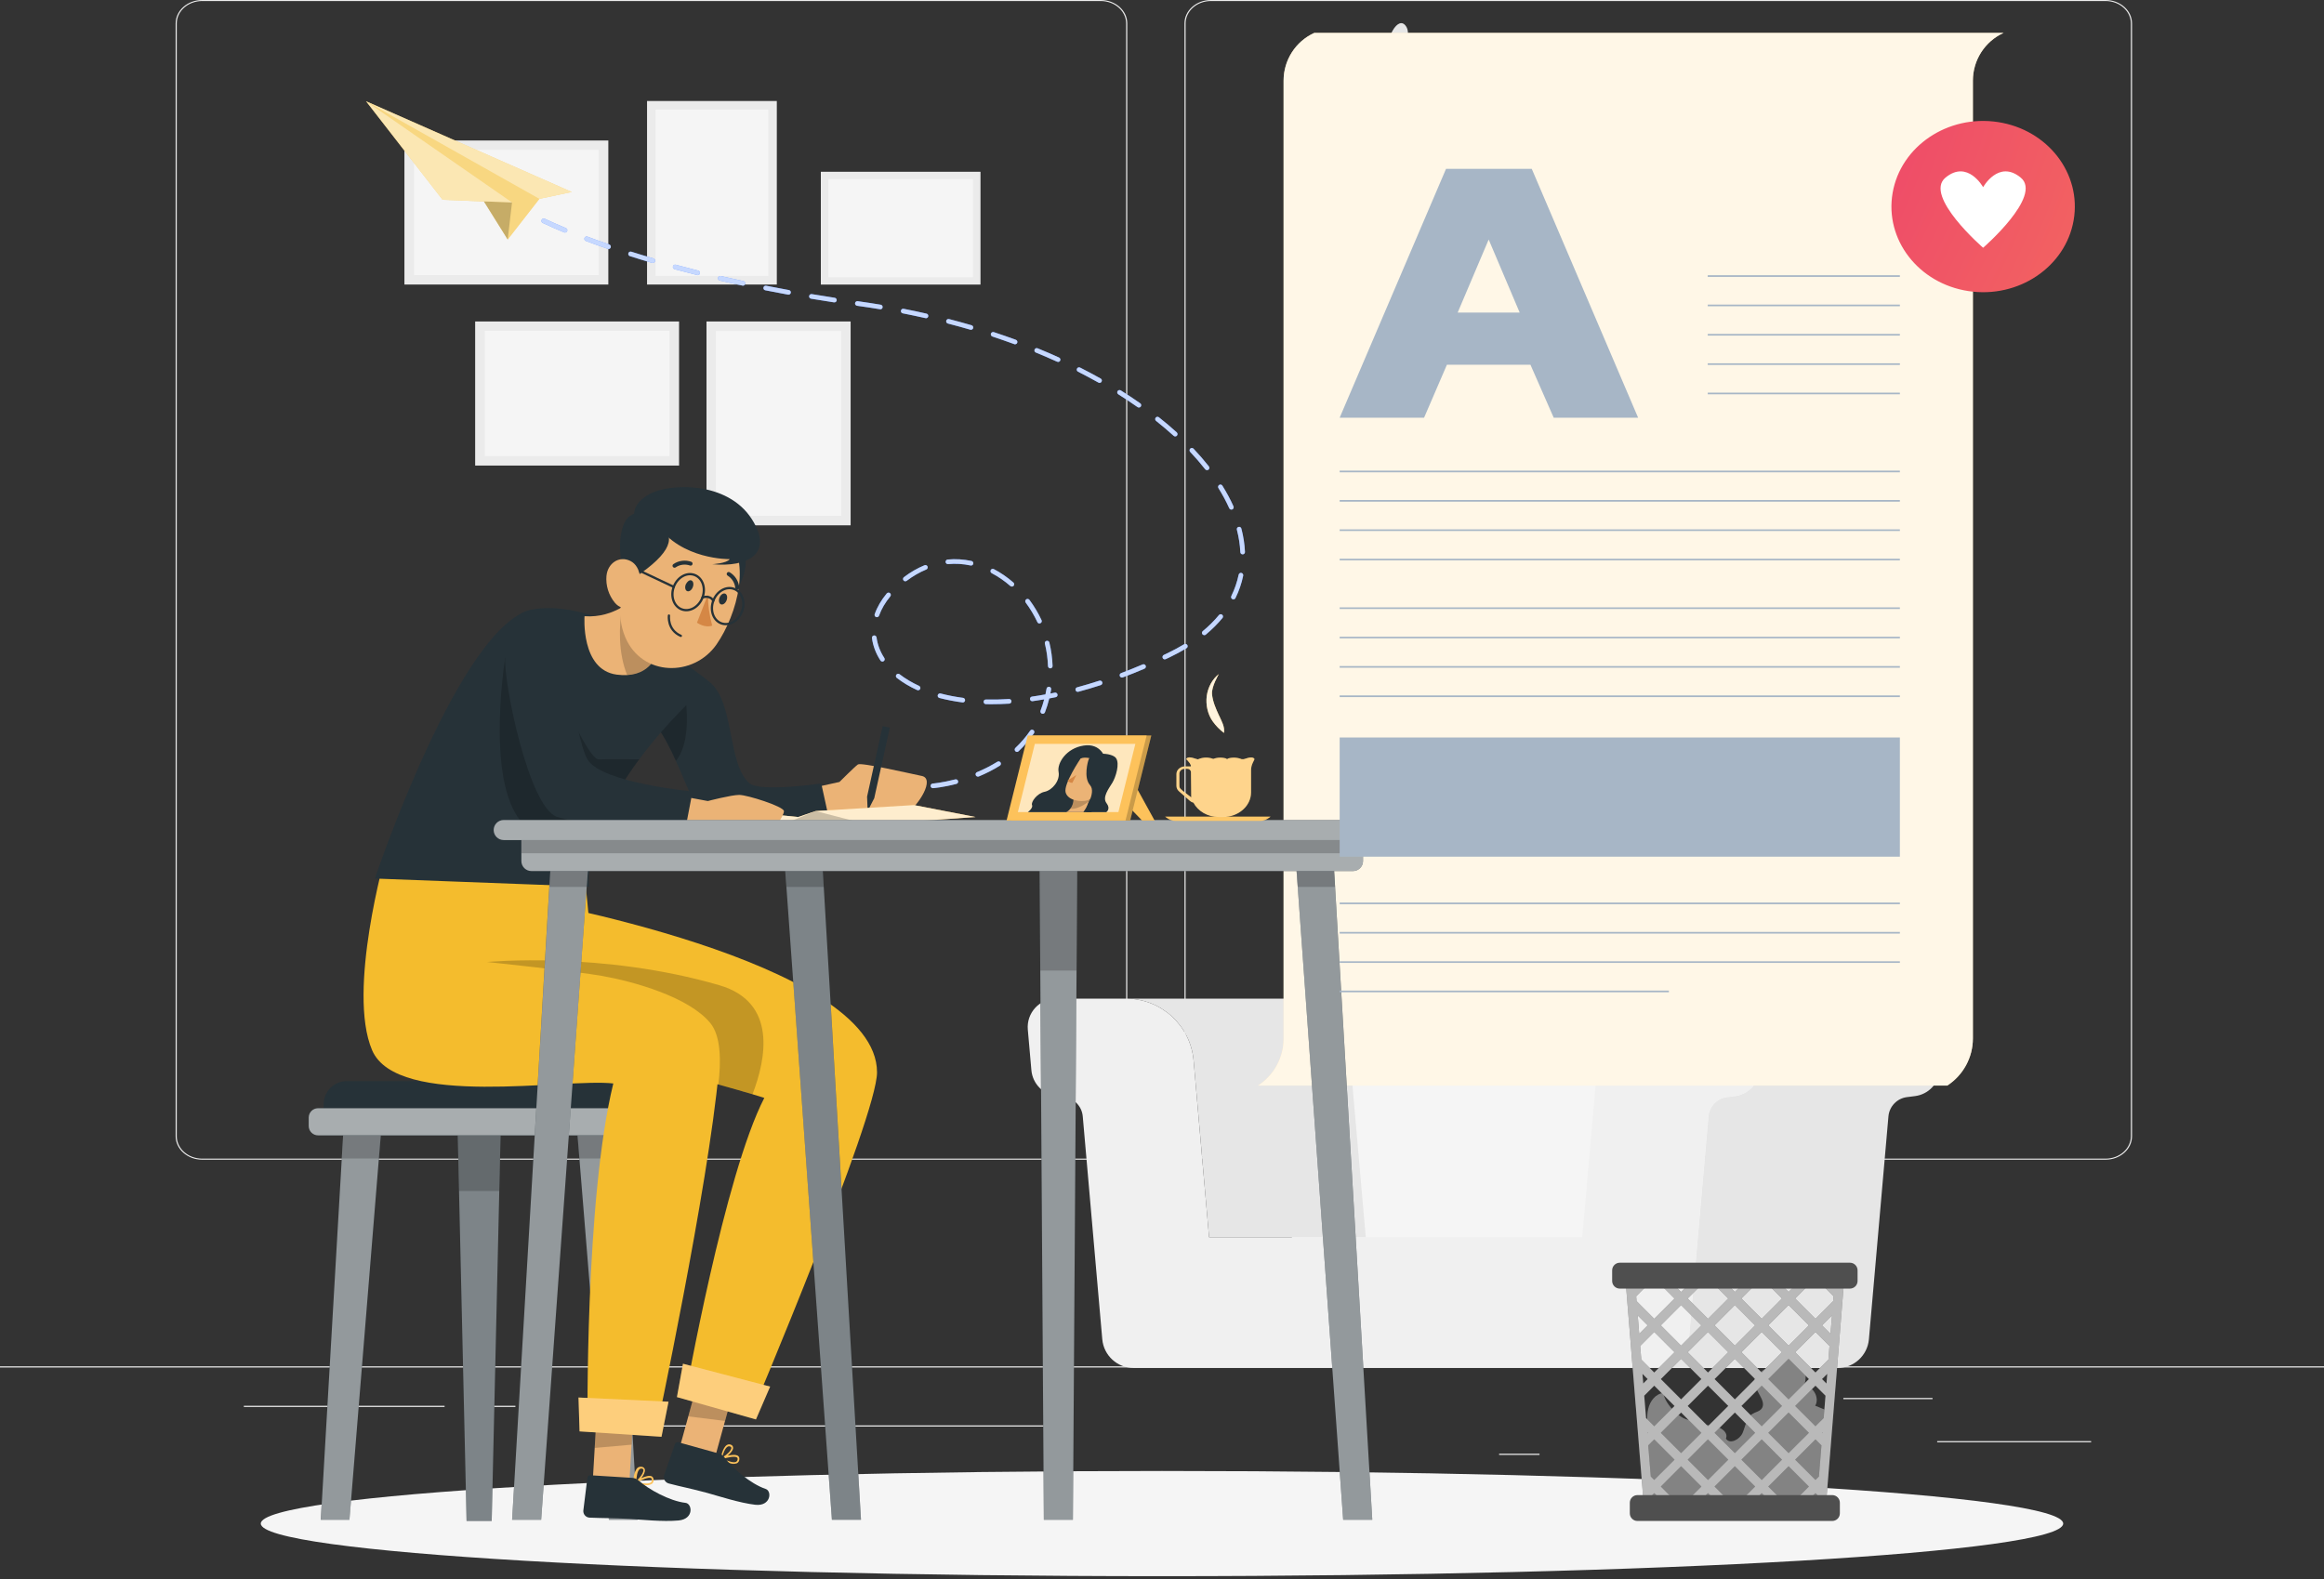 <svg width="540" height="367" viewBox="0 0 540 367" fill="none" xmlns="http://www.w3.org/2000/svg">
<rect x="0" y="0" width="540" height="367" fill="#333333" stroke="none"/>
<path d="M540 317.558H0V317.828H540V317.558Z" fill="#EBEBEB"/>
<path d="M485.892 334.934H450.122V335.204H485.892V334.934Z" fill="#EBEBEB"/>
<path d="M357.717 337.871H348.332V338.141H357.717V337.871Z" fill="#EBEBEB"/>
<path d="M449.042 324.912H428.317V325.182H449.042V324.912Z" fill="#EBEBEB"/>
<path d="M103.302 326.726H56.657V326.996H103.302V326.726Z" fill="#EBEBEB"/>
<path d="M119.761 326.726H112.925V326.996H119.761V326.726Z" fill="#EBEBEB"/>
<path d="M243.162 331.284H141.988V331.554H243.162V331.284Z" fill="#EBEBEB"/>
<path d="M255.76 269.525H46.982C43.576 269.525 40.809 267.086 40.809 264.084V5.441C40.809 2.439 43.576 0 46.982 0H255.76C259.165 0 261.933 2.439 261.933 5.441V264.084C261.933 267.086 259.165 269.525 255.76 269.525V269.525ZM46.982 0.238C43.728 0.238 41.079 2.573 41.079 5.441V264.084C41.079 266.953 43.728 269.287 46.982 269.287H255.76C259.014 269.287 261.663 266.953 261.663 264.084V5.441C261.663 2.573 259.014 0.238 255.76 0.238H46.982Z" fill="#EBEBEB"/>
<path d="M489.248 269.525H281.367C277.976 269.525 275.22 267.086 275.22 264.084V5.441C275.22 2.439 277.976 0 281.367 0H489.248C492.64 0 495.395 2.439 495.395 5.441V264.084C495.395 267.086 492.64 269.525 489.248 269.525V269.525ZM281.367 0.238C278.126 0.238 275.489 2.573 275.489 5.441V264.084C275.489 266.953 278.126 269.287 281.367 269.287H489.248C492.489 269.287 495.126 266.953 495.126 264.084V5.441C495.126 2.573 492.489 0.238 489.248 0.238H281.367V0.238Z" fill="#EBEBEB"/>
<path d="M322.294 311.402H297.27L310.424 204.263C310.986 199.727 315.112 196.056 319.648 196.056H428.836L412.83 311.402H322.294V311.402Z" fill="#F5F5F5"/>
<path d="M401.652 311.402H426.676L439.83 204.263C440.392 199.727 437.162 196.056 432.626 196.056H424.03C419.494 196.056 415.368 199.727 414.806 204.263L401.652 311.402Z" fill="#F0F0F0"/>
<path d="M392.44 311.273L396.976 259.458C397.181 257.147 398.963 255.279 401.274 254.987L403.142 254.75C406.231 254.35 408.629 251.855 408.91 248.756L409.741 239.307C410.076 235.43 407.03 232.104 403.142 232.104H444.96C448.848 232.104 451.904 235.43 451.559 239.307L450.727 248.756C450.457 251.866 448.06 254.361 444.96 254.75L443.092 254.987C440.791 255.279 438.998 257.147 438.793 259.458L434.257 311.273C433.922 315.052 430.758 317.947 426.967 317.947H385.15C388.94 317.947 392.105 315.052 392.44 311.273Z" fill="#E6E6E6"/>
<path d="M277.344 246.477C276.631 238.334 269.816 232.092 261.652 232.092H298.058C306.223 232.092 313.038 238.334 313.751 246.477L317.347 287.557H280.94L277.344 246.477Z" fill="#E6E6E6"/>
<path d="M245.484 232.092H261.652C269.817 232.092 276.631 238.334 277.344 246.477L280.941 287.557H367.654L371.25 246.477C371.963 238.334 378.778 232.092 386.943 232.092H403.11C406.998 232.092 410.055 235.419 409.709 239.295L408.877 248.745C408.607 251.855 406.21 254.35 403.11 254.738L401.242 254.976C398.941 255.268 397.149 257.136 396.943 259.447L392.407 311.262C392.073 315.041 388.908 317.935 385.117 317.935H263.412C259.621 317.935 256.457 315.041 256.122 311.262L251.586 259.447C251.381 257.136 249.599 255.268 247.288 254.976L245.419 254.738C242.331 254.339 239.933 251.844 239.652 248.745L238.821 239.295C238.486 235.419 241.531 232.092 245.419 232.092H245.484Z" fill="#F0F0F0"/>
<path d="M327.931 49.694C327.931 49.694 326.668 41.346 332.748 36C338.839 30.654 338.299 27.469 336.56 27.048C334.822 26.637 333.212 31.983 330.545 33.452C330.545 33.452 330.458 25.827 333.18 23.02C335.902 20.212 337.327 12.976 334.735 12.847C332.143 12.717 331.884 17.145 331.344 20.276C330.804 23.419 327.931 27.825 327.931 27.825C327.931 27.825 327.37 21 325.609 18.192C323.849 15.384 328.536 8.959 326.732 6.151C324.929 3.343 321.721 8.689 321.98 14.715C322.25 20.73 326.257 27.156 325.328 33.441C325.328 33.441 323.557 29.024 321.97 28.624C320.382 28.225 318.773 25.309 317.704 24.218C316.634 23.138 315.295 26.886 317.704 30.363C320.112 33.84 326.268 43.138 325.328 50.666L327.931 49.672V49.694Z" fill="#E6E6E6"/>
<path d="M331.571 45.903L333.569 58.408C334.184 62.275 331.204 65.763 327.294 65.763H325.166C321.257 65.763 318.276 62.264 318.892 58.408L320.89 45.903H331.592H331.571Z" fill="#F5F5F5"/>
<path d="M301.428 68.387L442.303 68.387V61.151L301.428 61.151V68.387Z" fill="#E6E6E6"/>
<path d="M429.613 61.151H435.823V34.477H429.613V61.151Z" fill="#F0F0F0"/>
<path d="M399.6 61.151H405.81V34.477H399.6V61.151Z" fill="#F0F0F0"/>
<path d="M361.004 60.092L367.123 61.147L371.655 34.86L365.535 33.806L361.004 60.092Z" fill="#F0F0F0"/>
<path d="M421.924 61.151H428.134V37.987H421.924V61.151Z" fill="#F0F0F0"/>
<path d="M407.657 61.151H413.867V37.987H407.657V61.151Z" fill="#F0F0F0"/>
<path d="M371.649 61.151H377.859V37.987H371.649V61.151Z" fill="#F0F0F0"/>
<path d="M386.434 59.782L392.496 61.129L397.521 38.516L391.459 37.169L386.434 59.782Z" fill="#F0F0F0"/>
<path d="M416.556 61.141H419.656V33.139H416.556V61.141Z" fill="#F0F0F0"/>
<path d="M379.642 61.141H382.741V33.139H379.642V61.141Z" fill="#F0F0F0"/>
<path d="M442.303 115.18H301.428V122.416H442.303V115.18Z" fill="#E6E6E6"/>
<path d="M314.129 88.495H307.919V115.169H314.129V88.495Z" fill="#F0F0F0"/>
<path d="M344.131 88.495H337.921V115.169H344.131V88.495Z" fill="#F0F0F0"/>
<path d="M378.206 87.825L372.086 88.879L376.618 115.166L382.738 114.111L378.206 87.825Z" fill="#F0F0F0"/>
<path d="M321.818 92.015H315.608V115.18H321.818V92.015Z" fill="#F0F0F0"/>
<path d="M336.075 92.015H329.865V115.18H336.075V92.015Z" fill="#F0F0F0"/>
<path d="M372.082 92.015H365.872V115.18H372.082V92.015Z" fill="#F0F0F0"/>
<path d="M352.279 91.193L346.217 92.54L351.243 115.153L357.305 113.806L352.279 91.193Z" fill="#F0F0F0"/>
<path d="M327.175 87.177H324.075V115.18H327.175V87.177Z" fill="#F0F0F0"/>
<path d="M364.09 87.177H360.99V115.18H364.09V87.177Z" fill="#F0F0F0"/>
<path d="M428.782 94.067H398.542V114.942H428.782V94.067Z" fill="#F5F5F5"/>
<path d="M141.351 66.13V32.652H93.971V66.13H141.351Z" fill="#EBEBEB"/>
<path d="M139.126 63.949V34.834H96.196V63.949H139.126Z" fill="#F5F5F5"/>
<path d="M157.788 108.204V74.716H110.409V108.204H157.788Z" fill="#EBEBEB"/>
<path d="M155.563 106.012V76.897H112.633V106.012H155.563Z" fill="#F5F5F5"/>
<path d="M180.5 23.473H150.347V66.13H180.5V23.473Z" fill="#EBEBEB"/>
<path d="M178.535 25.482H152.312V64.132H178.535V25.482Z" fill="#F5F5F5"/>
<path d="M197.651 74.715H164.16V122.092H197.651V74.715Z" fill="#EBEBEB"/>
<path d="M195.458 76.94H166.342V119.867H195.458V76.94Z" fill="#F5F5F5"/>
<path d="M190.728 39.921V66.141H227.826V39.921H190.728Z" fill="#EBEBEB"/>
<path d="M192.477 41.637V64.435H226.087V41.637H192.477Z" fill="#F5F5F5"/>
<path d="M270 366.327C385.649 366.327 479.401 360.853 479.401 354.102C479.401 347.35 385.649 341.877 270 341.877C154.351 341.877 60.599 347.35 60.599 354.102C60.599 360.853 154.351 366.327 270 366.327Z" fill="#F5F5F5"/>
<path d="M452.488 252.298H292.324C296.028 249.89 298.253 245.775 298.253 241.358V18.743C298.253 13.97 301.029 9.639 305.37 7.652H465.534C461.193 9.639 458.417 13.97 458.417 18.743V241.348C458.417 245.764 456.181 249.879 452.488 252.287V252.298Z" fill="#FFE3B0"/>
<path opacity="0.7" d="M452.488 252.298H292.324C296.028 249.89 298.253 245.775 298.253 241.358V18.743C298.253 13.97 301.029 9.639 305.37 7.652H465.534C461.193 9.639 458.417 13.97 458.417 18.743V241.348C458.417 245.764 456.181 249.879 452.488 252.287V252.298Z" fill="white"/>
<path d="M421.772 326.715C422.863 324.89 421.33 322.137 419.191 322.104C420.12 319.48 419.202 316.305 417.01 314.588C416.729 314.372 416.416 314.167 416.059 314.167C415.681 314.167 415.346 314.394 415.044 314.62C413.035 316.057 411.026 317.504 409.028 318.94C408.564 319.275 408.089 319.62 407.83 320.117C406.598 322.504 411.037 325.56 409.212 327.525C408.694 328.087 407.84 328.206 407.192 328.616C405.756 329.512 405.583 331.478 404.914 333.033C404.244 334.588 401.922 335.787 401.026 334.351C401.684 332.86 399.697 331.575 398.077 331.392C396.479 331.208 394.772 331.111 393.876 329.599C391.586 331.608 386.446 326.014 386.564 323.756C384.674 323.897 383.4 325.668 382.979 327.428C382.547 329.264 382.817 331.165 382.784 333.044C382.73 336.694 381.553 340.268 381.607 343.919C381.661 346.759 382.752 349.912 385.355 351.057C386.608 351.608 388.022 351.608 389.394 351.597C399.265 351.532 409.147 351.467 419.018 351.403C419.731 351.403 420.476 351.381 421.103 351.057C422.442 350.355 422.723 348.606 422.842 347.104C423.371 340.668 423.9 334.232 424.429 327.795C423.533 327.428 422.647 327.061 421.751 326.705L421.772 326.715Z" fill="#4F4F4F"/>
<path opacity="0.3" d="M421.772 326.715C422.863 324.89 421.33 322.137 419.191 322.104C420.12 319.48 419.202 316.305 417.01 314.588C416.729 314.372 416.416 314.167 416.059 314.167C415.681 314.167 415.346 314.394 415.044 314.62C413.035 316.057 411.026 317.504 409.028 318.94C408.564 319.275 408.089 319.62 407.83 320.117C406.598 322.504 411.037 325.56 409.212 327.525C408.694 328.087 407.84 328.206 407.192 328.616C405.756 329.512 405.583 331.478 404.914 333.033C404.244 334.588 401.922 335.787 401.026 334.351C401.684 332.86 399.697 331.575 398.077 331.392C396.479 331.208 394.772 331.111 393.876 329.599C391.586 331.608 386.446 326.014 386.564 323.756C384.674 323.897 383.4 325.668 382.979 327.428C382.547 329.264 382.817 331.165 382.784 333.044C382.73 336.694 381.553 340.268 381.607 343.919C381.661 346.759 382.752 349.912 385.355 351.057C386.608 351.608 388.022 351.608 389.394 351.597C399.265 351.532 409.147 351.467 419.018 351.403C419.731 351.403 420.476 351.381 421.103 351.057C422.442 350.355 422.723 348.606 422.842 347.104C423.371 340.668 423.9 334.232 424.429 327.795C423.533 327.428 422.647 327.061 421.751 326.705L421.772 326.715Z" fill="white"/>
<path d="M423.5 295.408H377.536L377.914 300.052L378.184 303.367L378.886 311.996L379.285 316.953L379.814 323.551L380.041 326.381L380.117 327.223L380.387 330.549L380.754 335.106L380.981 337.936L381.218 340.808L381.488 344.134L381.694 346.651L381.92 349.48L382.018 350.711H424.202L424.3 349.48L424.526 346.661L424.732 344.124L425.002 340.797L425.239 337.936L425.466 335.106L425.833 330.538L426.103 327.223L426.168 326.381L426.395 323.551L426.935 316.953L427.334 312.007L428.026 303.367L428.296 300.052L428.674 295.408H423.5V295.408ZM426.265 298.454L425.38 297.568H426.341L426.265 298.454ZM426.038 301.272L425.952 302.395L421.837 306.51L417.118 301.791L421.34 297.568H422.334L426.038 301.272V301.272ZM424.85 315.981L421.837 318.994L417.118 314.275L421.837 309.566L425.099 312.827L424.85 315.981V315.981ZM381.11 312.827L384.372 309.566L389.092 314.275L384.372 318.994L381.37 315.981L381.11 312.827ZM420.314 308.033L415.595 312.752L410.875 308.033L415.595 303.313L420.314 308.033ZM412.895 297.568H418.295L415.595 300.268L412.895 297.568ZM414.061 314.275L409.352 318.994L404.633 314.275L409.352 309.566L414.061 314.275ZM398.39 320.517L403.11 315.808L407.819 320.517L403.11 325.236L398.39 320.517ZM401.576 326.758L396.857 331.478L392.148 326.769L396.868 322.05L401.576 326.758ZM409.352 322.05L414.061 326.769L409.352 331.478L404.633 326.758L409.352 322.05ZM403.11 312.752L398.39 308.033L403.11 303.313L407.819 308.033L403.11 312.752ZM401.576 314.275L396.868 318.994L392.148 314.275L396.868 309.566L401.576 314.275ZM390.614 312.752L385.906 308.033L390.614 303.313L395.334 308.033L390.614 312.752ZM390.614 315.808L395.334 320.517L390.614 325.236L385.906 320.517L390.614 315.808ZM395.334 333.011L390.614 337.72L385.906 333.011L390.614 328.292L395.334 333.011ZM396.857 334.534L401.576 339.253L396.868 343.972L392.148 339.253L396.857 334.534ZM398.39 333.011L403.11 328.292L407.819 333.011L403.11 337.72L398.39 333.011ZM409.352 334.534L414.061 339.253L409.352 343.972L404.633 339.253L409.352 334.534ZM415.595 340.776L420.314 345.495L417.258 348.551H413.932L410.875 345.495L415.595 340.776V340.776ZM410.875 333.011L415.595 328.292L420.314 333.011L415.595 337.72L410.875 333.011ZM410.875 320.517L415.595 315.808L420.314 320.517L415.595 325.236L410.875 320.517ZM414.061 301.791L409.352 306.51L404.633 301.791L408.856 297.568H409.849L414.061 301.791ZM403.11 300.268L400.41 297.568H405.799L403.11 300.268ZM401.576 301.791L396.868 306.51L392.148 301.791L396.371 297.568H397.364L401.576 301.791ZM393.314 297.568L390.614 300.268L387.925 297.568H393.314ZM384.869 297.568L389.092 301.791L384.372 306.51L380.268 302.395L380.182 301.272L383.875 297.568H384.869V297.568ZM380.83 297.568L379.955 298.443L379.879 297.568H380.83ZM380.538 305.722L382.849 308.033L380.884 309.998L380.538 305.722ZM381.823 321.542L381.64 319.307L382.849 320.517L381.823 321.542ZM382.05 324.383L384.372 322.05L389.092 326.769L384.372 331.478L382.471 329.577L382.05 324.383ZM382.752 333.108V332.903L382.849 333.011L382.752 333.108ZM383.573 343.163L382.979 335.927L384.372 334.534L389.092 339.253L384.372 343.962L383.573 343.163ZM384.005 348.551L383.918 347.471L384.372 347.018L385.906 348.551H384.005V348.551ZM385.906 345.495L390.614 340.776L395.334 345.495L392.278 348.551H388.951L385.906 345.495V345.495ZM395.334 348.551L396.868 347.018L398.401 348.551H395.334V348.551ZM401.447 348.551L398.39 345.495L403.11 340.776L407.819 345.495L404.773 348.551H401.447V348.551ZM407.819 348.551L409.352 347.018L410.886 348.551H407.819V348.551ZM422.204 348.551H420.304L421.837 347.018L422.291 347.471L422.204 348.551V348.551ZM422.647 343.163L421.837 343.962L417.118 339.253L421.837 334.534L423.23 335.927L422.647 343.163ZM423.479 332.892L423.457 333.108L423.36 333.011L423.479 332.892V332.892ZM423.749 329.577L421.837 331.478L417.118 326.769L421.837 322.05L424.17 324.383L423.749 329.577V329.577ZM424.397 321.553L423.36 320.517L424.58 319.307L424.397 321.553ZM425.682 305.711L425.336 310.009L423.36 308.033L425.682 305.711V305.711Z" fill="#4F4F4F"/>
<g opacity="0.6">
<path d="M423.5 295.408H377.536L377.914 300.052L378.184 303.367L378.886 311.996L379.285 316.953L379.814 323.551L380.041 326.381L380.117 327.223L380.387 330.549L380.754 335.106L380.981 337.936L381.218 340.808L381.488 344.134L381.694 346.651L381.92 349.48L382.018 350.711H424.202L424.3 349.48L424.526 346.661L424.732 344.124L425.002 340.797L425.239 337.936L425.466 335.106L425.833 330.538L426.103 327.223L426.168 326.381L426.395 323.551L426.935 316.953L427.334 312.007L428.026 303.367L428.296 300.052L428.674 295.408H423.5V295.408ZM426.265 298.454L425.38 297.568H426.341L426.265 298.454ZM426.038 301.272L425.952 302.395L421.837 306.51L417.118 301.791L421.34 297.568H422.334L426.038 301.272V301.272ZM424.85 315.981L421.837 318.994L417.118 314.275L421.837 309.566L425.099 312.827L424.85 315.981V315.981ZM381.11 312.827L384.372 309.566L389.092 314.275L384.372 318.994L381.37 315.981L381.11 312.827ZM420.314 308.033L415.595 312.752L410.875 308.033L415.595 303.313L420.314 308.033ZM412.895 297.568H418.295L415.595 300.268L412.895 297.568ZM414.061 314.275L409.352 318.994L404.633 314.275L409.352 309.566L414.061 314.275ZM398.39 320.517L403.11 315.808L407.819 320.517L403.11 325.236L398.39 320.517ZM401.576 326.758L396.857 331.478L392.148 326.769L396.868 322.05L401.576 326.758ZM409.352 322.05L414.061 326.769L409.352 331.478L404.633 326.758L409.352 322.05ZM403.11 312.752L398.39 308.033L403.11 303.313L407.819 308.033L403.11 312.752ZM401.576 314.275L396.868 318.994L392.148 314.275L396.868 309.566L401.576 314.275ZM390.614 312.752L385.906 308.033L390.614 303.313L395.334 308.033L390.614 312.752ZM390.614 315.808L395.334 320.517L390.614 325.236L385.906 320.517L390.614 315.808ZM395.334 333.011L390.614 337.72L385.906 333.011L390.614 328.292L395.334 333.011ZM396.857 334.534L401.576 339.253L396.868 343.972L392.148 339.253L396.857 334.534ZM398.39 333.011L403.11 328.292L407.819 333.011L403.11 337.72L398.39 333.011ZM409.352 334.534L414.061 339.253L409.352 343.972L404.633 339.253L409.352 334.534ZM415.595 340.776L420.314 345.495L417.258 348.551H413.932L410.875 345.495L415.595 340.776V340.776ZM410.875 333.011L415.595 328.292L420.314 333.011L415.595 337.72L410.875 333.011ZM410.875 320.517L415.595 315.808L420.314 320.517L415.595 325.236L410.875 320.517ZM414.061 301.791L409.352 306.51L404.633 301.791L408.856 297.568H409.849L414.061 301.791ZM403.11 300.268L400.41 297.568H405.799L403.11 300.268ZM401.576 301.791L396.868 306.51L392.148 301.791L396.371 297.568H397.364L401.576 301.791ZM393.314 297.568L390.614 300.268L387.925 297.568H393.314ZM384.869 297.568L389.092 301.791L384.372 306.51L380.268 302.395L380.182 301.272L383.875 297.568H384.869V297.568ZM380.83 297.568L379.955 298.443L379.879 297.568H380.83ZM380.538 305.722L382.849 308.033L380.884 309.998L380.538 305.722ZM381.823 321.542L381.64 319.307L382.849 320.517L381.823 321.542ZM382.05 324.383L384.372 322.05L389.092 326.769L384.372 331.478L382.471 329.577L382.05 324.383ZM382.752 333.108V332.903L382.849 333.011L382.752 333.108ZM383.573 343.163L382.979 335.927L384.372 334.534L389.092 339.253L384.372 343.962L383.573 343.163ZM384.005 348.551L383.918 347.471L384.372 347.018L385.906 348.551H384.005V348.551ZM385.906 345.495L390.614 340.776L395.334 345.495L392.278 348.551H388.951L385.906 345.495V345.495ZM395.334 348.551L396.868 347.018L398.401 348.551H395.334V348.551ZM401.447 348.551L398.39 345.495L403.11 340.776L407.819 345.495L404.773 348.551H401.447V348.551ZM407.819 348.551L409.352 347.018L410.886 348.551H407.819V348.551ZM422.204 348.551H420.304L421.837 347.018L422.291 347.471L422.204 348.551V348.551ZM422.647 343.163L421.837 343.962L417.118 339.253L421.837 334.534L423.23 335.927L422.647 343.163ZM423.479 332.892L423.457 333.108L423.36 333.011L423.479 332.892V332.892ZM423.749 329.577L421.837 331.478L417.118 326.769L421.837 322.05L424.17 324.383L423.749 329.577V329.577ZM424.397 321.553L423.36 320.517L424.58 319.307L424.397 321.553ZM425.682 305.711L425.336 310.009L423.36 308.033L425.682 305.711V305.711Z" fill="white"/>
</g>
<path d="M376.369 299.49H429.851C430.829 299.49 431.622 298.698 431.622 297.719V295.246C431.622 294.268 430.829 293.475 429.851 293.475H376.369C375.391 293.475 374.598 294.268 374.598 295.246V297.719C374.598 298.698 375.391 299.49 376.369 299.49Z" fill="#4F4F4F"/>
<path d="M425.736 347.482H380.473C379.495 347.482 378.702 348.275 378.702 349.253V351.726C378.702 352.704 379.495 353.497 380.473 353.497H425.736C426.714 353.497 427.507 352.704 427.507 351.726V349.253C427.507 348.275 426.714 347.482 425.736 347.482Z" fill="#4F4F4F"/>
<path d="M132.851 44.618L125.334 46.216L117.968 55.665L112.439 46.81L102.848 46.432L85.061 23.538L132.851 44.618Z" fill="#F4BC2D"/>
<path opacity="0.4" d="M132.851 44.618L125.334 46.216L117.968 55.665L112.439 46.81L102.848 46.432L85.061 23.538L132.851 44.618Z" fill="white"/>
<path opacity="0.2" d="M117.969 55.665L118.973 47.047L112.439 46.81L117.969 55.665Z" fill="black"/>
<path opacity="0.4" d="M125.334 46.216L85.061 23.538L118.973 47.048L102.848 46.432L85.061 23.538L132.851 44.618L125.334 46.216Z" fill="white"/>
<path d="M216.767 183.183C216.486 183.183 216.248 182.967 216.227 182.686C216.205 182.384 216.432 182.125 216.724 182.103C216.745 182.103 218.905 181.93 221.962 181.142C222.253 181.066 222.545 181.239 222.62 181.531C222.696 181.822 222.523 182.114 222.232 182.19C219.078 183.01 216.896 183.172 216.81 183.183C216.799 183.183 216.788 183.183 216.767 183.183V183.183ZM227.221 180.494C227.005 180.494 226.811 180.364 226.724 180.159C226.606 179.889 226.735 179.565 227.016 179.457C228.701 178.755 230.288 177.945 231.746 177.038C231.995 176.876 232.33 176.952 232.492 177.211C232.654 177.459 232.567 177.794 232.319 177.956C230.818 178.896 229.176 179.738 227.437 180.462C227.372 180.494 227.297 180.505 227.232 180.505L227.221 180.494ZM236.304 174.76C236.164 174.76 236.012 174.706 235.915 174.587C235.71 174.371 235.721 174.025 235.937 173.82C237.233 172.6 238.388 171.25 239.36 169.824C239.522 169.576 239.868 169.511 240.106 169.684C240.354 169.846 240.419 170.192 240.246 170.429C239.231 171.93 238.021 173.334 236.671 174.608C236.563 174.706 236.434 174.76 236.304 174.76V174.76ZM242.287 165.893C242.222 165.893 242.158 165.883 242.093 165.861C241.812 165.753 241.672 165.44 241.78 165.159C242.104 164.317 242.384 163.442 242.622 162.546C241.715 162.708 240.818 162.848 239.933 162.967C239.641 163.01 239.36 162.805 239.328 162.503C239.285 162.211 239.49 161.93 239.792 161.898C240.818 161.757 241.855 161.585 242.914 161.39C243.011 160.947 243.097 160.505 243.173 160.062C243.227 159.77 243.497 159.565 243.799 159.619C244.091 159.662 244.296 159.943 244.242 160.245C244.188 160.559 244.134 160.872 244.069 161.185C244.404 161.12 244.75 161.055 245.084 160.98C245.376 160.915 245.657 161.109 245.722 161.401C245.786 161.693 245.592 161.984 245.3 162.038C244.804 162.146 244.307 162.243 243.81 162.33C243.54 163.442 243.205 164.522 242.806 165.548C242.719 165.764 242.514 165.893 242.298 165.893H242.287ZM230.429 163.669C229.975 163.669 229.522 163.669 229.079 163.658C228.776 163.658 228.55 163.399 228.55 163.107C228.55 162.805 228.766 162.557 229.1 162.578C230.818 162.621 232.632 162.578 234.446 162.459C234.749 162.438 234.997 162.665 235.019 162.967C235.04 163.269 234.814 163.518 234.511 163.539C233.129 163.626 231.757 163.669 230.418 163.669H230.429ZM223.711 163.258C223.711 163.258 223.668 163.258 223.646 163.258C221.778 163.01 219.974 162.665 218.279 162.222C217.987 162.146 217.814 161.855 217.89 161.563C217.966 161.271 218.268 161.099 218.549 161.174C220.19 161.606 221.951 161.952 223.776 162.189C224.068 162.233 224.284 162.503 224.24 162.794C224.208 163.064 223.97 163.269 223.7 163.269L223.711 163.258ZM250.43 160.796C250.193 160.796 249.977 160.634 249.912 160.397C249.836 160.105 250.009 159.814 250.29 159.738C251.964 159.284 253.703 158.766 255.442 158.204C255.722 158.118 256.025 158.269 256.122 158.55C256.219 158.831 256.057 159.133 255.776 159.23C254.027 159.803 252.266 160.321 250.571 160.775C250.528 160.785 250.474 160.796 250.43 160.796V160.796ZM213.332 160.429C213.257 160.429 213.181 160.418 213.106 160.386C211.334 159.576 209.747 158.626 208.375 157.556C208.138 157.373 208.094 157.038 208.278 156.801C208.462 156.563 208.796 156.52 209.034 156.703C210.341 157.718 211.864 158.626 213.548 159.403C213.818 159.533 213.937 159.846 213.818 160.116C213.732 160.31 213.527 160.429 213.322 160.429H213.332ZM260.701 157.47C260.485 157.47 260.28 157.34 260.194 157.125C260.086 156.844 260.226 156.531 260.507 156.433C262.138 155.818 263.822 155.137 265.496 154.425C265.766 154.306 266.09 154.435 266.209 154.705C266.328 154.975 266.209 155.299 265.928 155.418C264.233 156.142 262.548 156.822 260.896 157.438C260.831 157.459 260.766 157.47 260.701 157.47ZM244.048 155.332C243.756 155.332 243.518 155.105 243.508 154.813C243.443 153.053 243.205 151.293 242.784 149.587C242.708 149.295 242.892 149.003 243.184 148.939C243.475 148.874 243.767 149.047 243.832 149.338C244.264 151.12 244.512 152.956 244.577 154.781C244.588 155.083 244.35 155.332 244.058 155.343H244.037L244.048 155.332ZM205.038 153.766C204.865 153.766 204.692 153.68 204.584 153.518C203.504 151.865 202.846 150.116 202.608 148.291C202.565 147.999 202.781 147.729 203.072 147.686C203.364 147.654 203.634 147.859 203.677 148.15C203.893 149.813 204.498 151.412 205.481 152.924C205.643 153.172 205.578 153.507 205.33 153.669C205.243 153.734 205.135 153.755 205.038 153.755V153.766ZM270.648 153.248C270.443 153.248 270.248 153.129 270.162 152.934C270.032 152.664 270.151 152.34 270.421 152.211L271.285 151.8C272.635 151.153 273.942 150.451 275.141 149.727C275.4 149.576 275.724 149.651 275.886 149.911C276.037 150.17 275.962 150.494 275.702 150.656C274.471 151.401 273.143 152.114 271.75 152.783L270.875 153.194C270.799 153.226 270.724 153.248 270.648 153.248V153.248ZM279.828 147.621C279.677 147.621 279.515 147.556 279.407 147.427C279.212 147.2 279.245 146.854 279.482 146.671C280.897 145.505 282.15 144.252 283.23 142.945C283.414 142.718 283.759 142.686 283.986 142.87C284.213 143.064 284.245 143.399 284.062 143.625C282.938 144.986 281.632 146.282 280.174 147.502C280.076 147.589 279.947 147.632 279.828 147.632V147.621ZM241.531 144.911C241.326 144.911 241.132 144.792 241.045 144.597C240.289 142.999 239.382 141.466 238.334 140.062C238.151 139.824 238.205 139.479 238.442 139.306C238.68 139.122 239.015 139.176 239.198 139.414C240.289 140.882 241.24 142.47 242.017 144.133C242.147 144.403 242.017 144.727 241.758 144.846C241.682 144.878 241.607 144.9 241.531 144.9V144.911ZM203.753 143.453C203.688 143.453 203.634 143.453 203.569 143.42C203.288 143.323 203.137 143.01 203.245 142.729C203.828 141.077 204.768 139.457 206.042 137.923C206.226 137.697 206.572 137.664 206.798 137.848C207.025 138.042 207.058 138.377 206.874 138.604C205.686 140.04 204.811 141.541 204.26 143.086C204.185 143.301 203.969 143.442 203.753 143.442V143.453ZM286.589 139.306C286.513 139.306 286.427 139.284 286.351 139.252C286.081 139.122 285.973 138.798 286.103 138.528C286.88 136.952 287.453 135.278 287.809 133.571C287.874 133.28 288.155 133.085 288.446 133.15C288.738 133.215 288.922 133.496 288.868 133.787C288.5 135.591 287.896 137.34 287.075 139.003C286.978 139.198 286.794 139.306 286.589 139.306V139.306ZM235.116 136.325C234.986 136.325 234.868 136.282 234.76 136.196C233.41 135.018 231.952 134.014 230.429 133.215C230.17 133.075 230.062 132.751 230.202 132.491C230.342 132.221 230.666 132.124 230.926 132.265C232.524 133.096 234.058 134.155 235.472 135.386C235.699 135.58 235.721 135.926 235.526 136.152C235.418 136.271 235.267 136.336 235.116 136.336V136.325ZM210.362 135.105C210.2 135.105 210.038 135.029 209.93 134.889C209.747 134.651 209.801 134.317 210.038 134.133C211.561 132.977 213.17 132.049 214.823 131.368C215.093 131.26 215.417 131.39 215.525 131.66C215.633 131.941 215.503 132.254 215.233 132.362C213.667 133.01 212.144 133.885 210.686 134.986C210.589 135.062 210.47 135.094 210.362 135.094V135.105ZM225.612 131.433C225.612 131.433 225.536 131.433 225.504 131.422C223.776 131.055 222.026 130.947 220.298 131.109C219.996 131.131 219.737 130.915 219.715 130.623C219.694 130.332 219.91 130.062 220.201 130.04C222.037 129.867 223.895 129.986 225.731 130.375C226.022 130.44 226.206 130.72 226.152 131.012C226.098 131.271 225.871 131.444 225.623 131.444L225.612 131.433ZM288.738 128.841C288.446 128.841 288.209 128.615 288.198 128.323C288.122 126.627 287.852 124.878 287.399 123.118C287.323 122.826 287.496 122.535 287.788 122.459C288.079 122.383 288.371 122.556 288.446 122.848C288.922 124.684 289.202 126.509 289.278 128.28C289.289 128.582 289.062 128.831 288.76 128.841H288.738V128.841ZM286.124 118.442C285.919 118.442 285.725 118.323 285.628 118.128C284.926 116.573 284.083 114.997 283.111 113.442C282.949 113.193 283.036 112.858 283.284 112.696C283.543 112.534 283.867 112.621 284.029 112.869C285.023 114.468 285.898 116.087 286.61 117.686C286.729 117.956 286.61 118.28 286.34 118.398C286.265 118.431 286.189 118.442 286.124 118.442V118.442ZM280.465 109.284C280.303 109.284 280.152 109.208 280.044 109.079C278.986 107.729 277.808 106.368 276.545 105.029C276.34 104.813 276.35 104.467 276.566 104.262C276.782 104.057 277.128 104.068 277.333 104.284C278.618 105.645 279.817 107.027 280.897 108.398C281.081 108.636 281.038 108.971 280.811 109.154C280.714 109.23 280.595 109.273 280.476 109.273L280.465 109.284ZM273.078 101.433C272.948 101.433 272.819 101.39 272.711 101.292C271.426 100.126 270.043 98.96 268.618 97.826C268.38 97.642 268.348 97.297 268.531 97.07C268.715 96.832 269.06 96.8 269.287 96.984C270.734 98.128 272.128 99.305 273.434 100.493C273.65 100.699 273.672 101.033 273.467 101.26C273.359 101.379 273.218 101.433 273.067 101.433H273.078ZM264.632 94.716C264.524 94.716 264.416 94.683 264.319 94.619C262.883 93.614 261.382 92.61 259.848 91.649C259.6 91.487 259.513 91.163 259.675 90.904C259.837 90.655 260.172 90.58 260.42 90.731C261.965 91.703 263.488 92.707 264.946 93.733C265.194 93.906 265.248 94.241 265.075 94.489C264.967 94.64 264.805 94.716 264.632 94.716V94.716ZM255.485 88.981C255.398 88.981 255.301 88.96 255.226 88.917C253.692 88.053 252.094 87.21 250.484 86.389C250.214 86.26 250.106 85.925 250.247 85.666C250.376 85.396 250.711 85.299 250.97 85.428C252.601 86.249 254.21 87.113 255.755 87.977C256.014 88.128 256.111 88.452 255.96 88.711C255.863 88.884 255.679 88.992 255.485 88.992V88.981ZM245.851 84.111C245.776 84.111 245.7 84.1 245.624 84.068C244.015 83.333 242.352 82.621 240.689 81.94C240.408 81.832 240.278 81.508 240.397 81.238C240.505 80.957 240.829 80.828 241.099 80.947C242.784 81.638 244.458 82.351 246.078 83.096C246.348 83.215 246.467 83.538 246.348 83.808C246.262 84.003 246.056 84.122 245.851 84.122V84.111ZM235.861 80.018C235.796 80.018 235.732 80.018 235.678 79.986C234.025 79.381 232.308 78.787 230.591 78.215C230.31 78.117 230.159 77.815 230.245 77.534C230.342 77.253 230.645 77.102 230.926 77.189C232.654 77.761 234.371 78.355 236.045 78.971C236.326 79.079 236.466 79.381 236.369 79.662C236.293 79.878 236.077 80.018 235.861 80.018V80.018ZM225.601 76.649C225.601 76.649 225.504 76.649 225.45 76.627C223.744 76.13 221.994 75.644 220.255 75.201C219.964 75.126 219.791 74.834 219.866 74.543C219.942 74.251 220.234 74.078 220.525 74.154C222.275 74.608 224.035 75.094 225.752 75.59C226.044 75.677 226.206 75.979 226.12 76.26C226.055 76.497 225.839 76.649 225.601 76.649V76.649ZM215.147 73.949C215.147 73.949 215.071 73.949 215.028 73.938C213.289 73.549 211.518 73.171 209.758 72.826C209.466 72.772 209.272 72.48 209.336 72.189C209.401 71.897 209.671 71.703 209.974 71.767C211.745 72.113 213.527 72.491 215.276 72.891C215.568 72.955 215.752 73.247 215.687 73.538C215.633 73.787 215.406 73.96 215.158 73.96L215.147 73.949ZM204.552 71.875C204.552 71.875 204.498 71.875 204.466 71.875C202.781 71.595 201.085 71.335 199.357 71.098L199.141 71.065C198.85 71.022 198.644 70.752 198.677 70.461C198.72 70.169 198.99 69.964 199.282 69.996L199.498 70.029C201.226 70.266 202.943 70.536 204.638 70.817C204.93 70.871 205.135 71.141 205.081 71.443C205.038 71.703 204.811 71.897 204.552 71.897V71.875ZM193.871 70.277C193.871 70.277 193.817 70.277 193.784 70.277C191.97 69.996 190.188 69.716 188.449 69.424C188.158 69.37 187.952 69.1 188.006 68.798C188.06 68.506 188.33 68.301 188.633 68.355C190.372 68.646 192.143 68.927 193.957 69.208C194.249 69.251 194.454 69.532 194.411 69.823C194.368 70.094 194.141 70.277 193.882 70.277H193.871ZM183.222 68.484C183.222 68.484 183.157 68.484 183.125 68.484C181.31 68.15 179.539 67.815 177.811 67.469C177.52 67.415 177.325 67.124 177.39 66.832C177.444 66.541 177.736 66.346 178.027 66.411C179.755 66.757 181.516 67.091 183.319 67.415C183.611 67.469 183.805 67.75 183.751 68.042C183.708 68.301 183.481 68.484 183.222 68.484V68.484ZM172.627 66.389C172.627 66.389 172.552 66.389 172.519 66.379C170.705 65.99 168.944 65.601 167.238 65.201C166.946 65.137 166.763 64.845 166.838 64.553C166.903 64.262 167.195 64.078 167.486 64.154C169.193 64.553 170.942 64.942 172.746 65.331C173.038 65.396 173.221 65.677 173.156 65.968C173.102 66.217 172.876 66.4 172.627 66.4V66.389ZM162.108 63.949C162.108 63.949 162.022 63.949 161.978 63.927C160.164 63.474 158.425 63.02 156.74 62.566C156.449 62.491 156.287 62.188 156.362 61.908C156.438 61.616 156.74 61.443 157.021 61.53C158.695 61.983 160.434 62.437 162.238 62.89C162.529 62.966 162.702 63.258 162.626 63.549C162.562 63.797 162.346 63.959 162.108 63.959V63.949ZM151.686 61.13C151.686 61.13 151.589 61.13 151.535 61.108C149.72 60.579 147.992 60.05 146.362 59.532C146.081 59.446 145.919 59.143 146.005 58.852C146.092 58.571 146.394 58.409 146.686 58.495C148.316 59.014 150.034 59.532 151.837 60.061C152.129 60.147 152.291 60.439 152.204 60.731C152.14 60.968 151.924 61.119 151.686 61.119V61.13ZM141.394 57.869C141.34 57.869 141.275 57.869 141.221 57.836C139.482 57.242 137.765 56.627 136.123 56.001C135.842 55.892 135.702 55.579 135.81 55.309C135.918 55.029 136.231 54.888 136.501 54.996C138.132 55.612 139.838 56.227 141.566 56.821C141.847 56.918 141.998 57.221 141.901 57.512C141.826 57.739 141.61 57.88 141.394 57.88V57.869ZM131.285 54.057C131.22 54.057 131.144 54.046 131.08 54.013C129.287 53.268 127.624 52.534 126.112 51.821C125.842 51.692 125.723 51.368 125.852 51.098C125.982 50.828 126.295 50.709 126.576 50.839C128.066 51.54 129.719 52.275 131.49 53.009C131.76 53.128 131.9 53.441 131.782 53.711C131.695 53.916 131.49 54.046 131.285 54.046V54.057Z" fill="#407BFF"/>
<g opacity="0.7">
<path d="M216.767 183.183C216.486 183.183 216.248 182.967 216.227 182.686C216.205 182.384 216.432 182.125 216.724 182.103C216.745 182.103 218.905 181.93 221.962 181.142C222.253 181.066 222.545 181.239 222.62 181.531C222.696 181.822 222.523 182.114 222.232 182.19C219.078 183.01 216.896 183.172 216.81 183.183C216.799 183.183 216.788 183.183 216.767 183.183V183.183ZM227.221 180.494C227.005 180.494 226.811 180.364 226.724 180.159C226.606 179.889 226.735 179.565 227.016 179.457C228.701 178.755 230.288 177.945 231.746 177.038C231.995 176.876 232.33 176.952 232.492 177.211C232.654 177.459 232.567 177.794 232.319 177.956C230.818 178.896 229.176 179.738 227.437 180.462C227.372 180.494 227.297 180.505 227.232 180.505L227.221 180.494ZM236.304 174.76C236.164 174.76 236.012 174.706 235.915 174.587C235.71 174.371 235.721 174.025 235.937 173.82C237.233 172.6 238.388 171.25 239.36 169.824C239.522 169.576 239.868 169.511 240.106 169.684C240.354 169.846 240.419 170.192 240.246 170.429C239.231 171.93 238.021 173.334 236.671 174.608C236.563 174.706 236.434 174.76 236.304 174.76V174.76ZM242.287 165.893C242.222 165.893 242.158 165.883 242.093 165.861C241.812 165.753 241.672 165.44 241.78 165.159C242.104 164.317 242.384 163.442 242.622 162.546C241.715 162.708 240.818 162.848 239.933 162.967C239.641 163.01 239.36 162.805 239.328 162.503C239.285 162.211 239.49 161.93 239.792 161.898C240.818 161.757 241.855 161.585 242.914 161.39C243.011 160.947 243.097 160.505 243.173 160.062C243.227 159.77 243.497 159.565 243.799 159.619C244.091 159.662 244.296 159.943 244.242 160.245C244.188 160.559 244.134 160.872 244.069 161.185C244.404 161.12 244.75 161.055 245.084 160.98C245.376 160.915 245.657 161.109 245.722 161.401C245.786 161.693 245.592 161.984 245.3 162.038C244.804 162.146 244.307 162.243 243.81 162.33C243.54 163.442 243.205 164.522 242.806 165.548C242.719 165.764 242.514 165.893 242.298 165.893H242.287ZM230.429 163.669C229.975 163.669 229.522 163.669 229.079 163.658C228.776 163.658 228.55 163.399 228.55 163.107C228.55 162.805 228.766 162.557 229.1 162.578C230.818 162.621 232.632 162.578 234.446 162.459C234.749 162.438 234.997 162.665 235.019 162.967C235.04 163.269 234.814 163.518 234.511 163.539C233.129 163.626 231.757 163.669 230.418 163.669H230.429ZM223.711 163.258C223.711 163.258 223.668 163.258 223.646 163.258C221.778 163.01 219.974 162.665 218.279 162.222C217.987 162.146 217.814 161.855 217.89 161.563C217.966 161.271 218.268 161.099 218.549 161.174C220.19 161.606 221.951 161.952 223.776 162.189C224.068 162.233 224.284 162.503 224.24 162.794C224.208 163.064 223.97 163.269 223.7 163.269L223.711 163.258ZM250.43 160.796C250.193 160.796 249.977 160.634 249.912 160.397C249.836 160.105 250.009 159.814 250.29 159.738C251.964 159.284 253.703 158.766 255.442 158.204C255.722 158.118 256.025 158.269 256.122 158.55C256.219 158.831 256.057 159.133 255.776 159.23C254.027 159.803 252.266 160.321 250.571 160.775C250.528 160.785 250.474 160.796 250.43 160.796V160.796ZM213.332 160.429C213.257 160.429 213.181 160.418 213.106 160.386C211.334 159.576 209.747 158.626 208.375 157.556C208.138 157.373 208.094 157.038 208.278 156.801C208.462 156.563 208.796 156.52 209.034 156.703C210.341 157.718 211.864 158.626 213.548 159.403C213.818 159.533 213.937 159.846 213.818 160.116C213.732 160.31 213.527 160.429 213.322 160.429H213.332ZM260.701 157.47C260.485 157.47 260.28 157.34 260.194 157.125C260.086 156.844 260.226 156.531 260.507 156.433C262.138 155.818 263.822 155.137 265.496 154.425C265.766 154.306 266.09 154.435 266.209 154.705C266.328 154.975 266.209 155.299 265.928 155.418C264.233 156.142 262.548 156.822 260.896 157.438C260.831 157.459 260.766 157.47 260.701 157.47ZM244.048 155.332C243.756 155.332 243.518 155.105 243.508 154.813C243.443 153.053 243.205 151.293 242.784 149.587C242.708 149.295 242.892 149.003 243.184 148.939C243.475 148.874 243.767 149.047 243.832 149.338C244.264 151.12 244.512 152.956 244.577 154.781C244.588 155.083 244.35 155.332 244.058 155.343H244.037L244.048 155.332ZM205.038 153.766C204.865 153.766 204.692 153.68 204.584 153.518C203.504 151.865 202.846 150.116 202.608 148.291C202.565 147.999 202.781 147.729 203.072 147.686C203.364 147.654 203.634 147.859 203.677 148.15C203.893 149.813 204.498 151.412 205.481 152.924C205.643 153.172 205.578 153.507 205.33 153.669C205.243 153.734 205.135 153.755 205.038 153.755V153.766ZM270.648 153.248C270.443 153.248 270.248 153.129 270.162 152.934C270.032 152.664 270.151 152.34 270.421 152.211L271.285 151.8C272.635 151.153 273.942 150.451 275.141 149.727C275.4 149.576 275.724 149.651 275.886 149.911C276.037 150.17 275.962 150.494 275.702 150.656C274.471 151.401 273.143 152.114 271.75 152.783L270.875 153.194C270.799 153.226 270.724 153.248 270.648 153.248V153.248ZM279.828 147.621C279.677 147.621 279.515 147.556 279.407 147.427C279.212 147.2 279.245 146.854 279.482 146.671C280.897 145.505 282.15 144.252 283.23 142.945C283.414 142.718 283.759 142.686 283.986 142.87C284.213 143.064 284.245 143.399 284.062 143.625C282.938 144.986 281.632 146.282 280.174 147.502C280.076 147.589 279.947 147.632 279.828 147.632V147.621ZM241.531 144.911C241.326 144.911 241.132 144.792 241.045 144.597C240.289 142.999 239.382 141.466 238.334 140.062C238.151 139.824 238.205 139.479 238.442 139.306C238.68 139.122 239.015 139.176 239.198 139.414C240.289 140.882 241.24 142.47 242.017 144.133C242.147 144.403 242.017 144.727 241.758 144.846C241.682 144.878 241.607 144.9 241.531 144.9V144.911ZM203.753 143.453C203.688 143.453 203.634 143.453 203.569 143.42C203.288 143.323 203.137 143.01 203.245 142.729C203.828 141.077 204.768 139.457 206.042 137.923C206.226 137.697 206.572 137.664 206.798 137.848C207.025 138.042 207.058 138.377 206.874 138.604C205.686 140.04 204.811 141.541 204.26 143.086C204.185 143.301 203.969 143.442 203.753 143.442V143.453ZM286.589 139.306C286.513 139.306 286.427 139.284 286.351 139.252C286.081 139.122 285.973 138.798 286.103 138.528C286.88 136.952 287.453 135.278 287.809 133.571C287.874 133.28 288.155 133.085 288.446 133.15C288.738 133.215 288.922 133.496 288.868 133.787C288.5 135.591 287.896 137.34 287.075 139.003C286.978 139.198 286.794 139.306 286.589 139.306V139.306ZM235.116 136.325C234.986 136.325 234.868 136.282 234.76 136.196C233.41 135.018 231.952 134.014 230.429 133.215C230.17 133.075 230.062 132.751 230.202 132.491C230.342 132.221 230.666 132.124 230.926 132.265C232.524 133.096 234.058 134.155 235.472 135.386C235.699 135.58 235.721 135.926 235.526 136.152C235.418 136.271 235.267 136.336 235.116 136.336V136.325ZM210.362 135.105C210.2 135.105 210.038 135.029 209.93 134.889C209.747 134.651 209.801 134.317 210.038 134.133C211.561 132.977 213.17 132.049 214.823 131.368C215.093 131.26 215.417 131.39 215.525 131.66C215.633 131.941 215.503 132.254 215.233 132.362C213.667 133.01 212.144 133.885 210.686 134.986C210.589 135.062 210.47 135.094 210.362 135.094V135.105ZM225.612 131.433C225.612 131.433 225.536 131.433 225.504 131.422C223.776 131.055 222.026 130.947 220.298 131.109C219.996 131.131 219.737 130.915 219.715 130.623C219.694 130.332 219.91 130.062 220.201 130.04C222.037 129.867 223.895 129.986 225.731 130.375C226.022 130.44 226.206 130.72 226.152 131.012C226.098 131.271 225.871 131.444 225.623 131.444L225.612 131.433ZM288.738 128.841C288.446 128.841 288.209 128.615 288.198 128.323C288.122 126.627 287.852 124.878 287.399 123.118C287.323 122.826 287.496 122.535 287.788 122.459C288.079 122.383 288.371 122.556 288.446 122.848C288.922 124.684 289.202 126.509 289.278 128.28C289.289 128.582 289.062 128.831 288.76 128.841H288.738V128.841ZM286.124 118.442C285.919 118.442 285.725 118.323 285.628 118.128C284.926 116.573 284.083 114.997 283.111 113.442C282.949 113.193 283.036 112.858 283.284 112.696C283.543 112.534 283.867 112.621 284.029 112.869C285.023 114.468 285.898 116.087 286.61 117.686C286.729 117.956 286.61 118.28 286.34 118.398C286.265 118.431 286.189 118.442 286.124 118.442V118.442ZM280.465 109.284C280.303 109.284 280.152 109.208 280.044 109.079C278.986 107.729 277.808 106.368 276.545 105.029C276.34 104.813 276.35 104.467 276.566 104.262C276.782 104.057 277.128 104.068 277.333 104.284C278.618 105.645 279.817 107.027 280.897 108.398C281.081 108.636 281.038 108.971 280.811 109.154C280.714 109.23 280.595 109.273 280.476 109.273L280.465 109.284ZM273.078 101.433C272.948 101.433 272.819 101.39 272.711 101.292C271.426 100.126 270.043 98.96 268.618 97.826C268.38 97.642 268.348 97.297 268.531 97.07C268.715 96.832 269.06 96.8 269.287 96.984C270.734 98.128 272.128 99.305 273.434 100.493C273.65 100.699 273.672 101.033 273.467 101.26C273.359 101.379 273.218 101.433 273.067 101.433H273.078ZM264.632 94.716C264.524 94.716 264.416 94.683 264.319 94.619C262.883 93.614 261.382 92.61 259.848 91.649C259.6 91.487 259.513 91.163 259.675 90.904C259.837 90.655 260.172 90.58 260.42 90.731C261.965 91.703 263.488 92.707 264.946 93.733C265.194 93.906 265.248 94.241 265.075 94.489C264.967 94.64 264.805 94.716 264.632 94.716V94.716ZM255.485 88.981C255.398 88.981 255.301 88.96 255.226 88.917C253.692 88.053 252.094 87.21 250.484 86.389C250.214 86.26 250.106 85.925 250.247 85.666C250.376 85.396 250.711 85.299 250.97 85.428C252.601 86.249 254.21 87.113 255.755 87.977C256.014 88.128 256.111 88.452 255.96 88.711C255.863 88.884 255.679 88.992 255.485 88.992V88.981ZM245.851 84.111C245.776 84.111 245.7 84.1 245.624 84.068C244.015 83.333 242.352 82.621 240.689 81.94C240.408 81.832 240.278 81.508 240.397 81.238C240.505 80.957 240.829 80.828 241.099 80.947C242.784 81.638 244.458 82.351 246.078 83.096C246.348 83.215 246.467 83.538 246.348 83.808C246.262 84.003 246.056 84.122 245.851 84.122V84.111ZM235.861 80.018C235.796 80.018 235.732 80.018 235.678 79.986C234.025 79.381 232.308 78.787 230.591 78.215C230.31 78.117 230.159 77.815 230.245 77.534C230.342 77.253 230.645 77.102 230.926 77.189C232.654 77.761 234.371 78.355 236.045 78.971C236.326 79.079 236.466 79.381 236.369 79.662C236.293 79.878 236.077 80.018 235.861 80.018V80.018ZM225.601 76.649C225.601 76.649 225.504 76.649 225.45 76.627C223.744 76.13 221.994 75.644 220.255 75.201C219.964 75.126 219.791 74.834 219.866 74.543C219.942 74.251 220.234 74.078 220.525 74.154C222.275 74.608 224.035 75.094 225.752 75.59C226.044 75.677 226.206 75.979 226.12 76.26C226.055 76.497 225.839 76.649 225.601 76.649V76.649ZM215.147 73.949C215.147 73.949 215.071 73.949 215.028 73.938C213.289 73.549 211.518 73.171 209.758 72.826C209.466 72.772 209.272 72.48 209.336 72.189C209.401 71.897 209.671 71.703 209.974 71.767C211.745 72.113 213.527 72.491 215.276 72.891C215.568 72.955 215.752 73.247 215.687 73.538C215.633 73.787 215.406 73.96 215.158 73.96L215.147 73.949ZM204.552 71.875C204.552 71.875 204.498 71.875 204.466 71.875C202.781 71.595 201.085 71.335 199.357 71.098L199.141 71.065C198.85 71.022 198.644 70.752 198.677 70.461C198.72 70.169 198.99 69.964 199.282 69.996L199.498 70.029C201.226 70.266 202.943 70.536 204.638 70.817C204.93 70.871 205.135 71.141 205.081 71.443C205.038 71.703 204.811 71.897 204.552 71.897V71.875ZM193.871 70.277C193.871 70.277 193.817 70.277 193.784 70.277C191.97 69.996 190.188 69.716 188.449 69.424C188.158 69.37 187.952 69.1 188.006 68.798C188.06 68.506 188.33 68.301 188.633 68.355C190.372 68.646 192.143 68.927 193.957 69.208C194.249 69.251 194.454 69.532 194.411 69.823C194.368 70.094 194.141 70.277 193.882 70.277H193.871ZM183.222 68.484C183.222 68.484 183.157 68.484 183.125 68.484C181.31 68.15 179.539 67.815 177.811 67.469C177.52 67.415 177.325 67.124 177.39 66.832C177.444 66.541 177.736 66.346 178.027 66.411C179.755 66.757 181.516 67.091 183.319 67.415C183.611 67.469 183.805 67.75 183.751 68.042C183.708 68.301 183.481 68.484 183.222 68.484V68.484ZM172.627 66.389C172.627 66.389 172.552 66.389 172.519 66.379C170.705 65.99 168.944 65.601 167.238 65.201C166.946 65.137 166.763 64.845 166.838 64.553C166.903 64.262 167.195 64.078 167.486 64.154C169.193 64.553 170.942 64.942 172.746 65.331C173.038 65.396 173.221 65.677 173.156 65.968C173.102 66.217 172.876 66.4 172.627 66.4V66.389ZM162.108 63.949C162.108 63.949 162.022 63.949 161.978 63.927C160.164 63.474 158.425 63.02 156.74 62.566C156.449 62.491 156.287 62.188 156.362 61.908C156.438 61.616 156.74 61.443 157.021 61.53C158.695 61.983 160.434 62.437 162.238 62.89C162.529 62.966 162.702 63.258 162.626 63.549C162.562 63.797 162.346 63.959 162.108 63.959V63.949ZM151.686 61.13C151.686 61.13 151.589 61.13 151.535 61.108C149.72 60.579 147.992 60.05 146.362 59.532C146.081 59.446 145.919 59.143 146.005 58.852C146.092 58.571 146.394 58.409 146.686 58.495C148.316 59.014 150.034 59.532 151.837 60.061C152.129 60.147 152.291 60.439 152.204 60.731C152.14 60.968 151.924 61.119 151.686 61.119V61.13ZM141.394 57.869C141.34 57.869 141.275 57.869 141.221 57.836C139.482 57.242 137.765 56.627 136.123 56.001C135.842 55.892 135.702 55.579 135.81 55.309C135.918 55.029 136.231 54.888 136.501 54.996C138.132 55.612 139.838 56.227 141.566 56.821C141.847 56.918 141.998 57.221 141.901 57.512C141.826 57.739 141.61 57.88 141.394 57.88V57.869ZM131.285 54.057C131.22 54.057 131.144 54.046 131.08 54.013C129.287 53.268 127.624 52.534 126.112 51.821C125.842 51.692 125.723 51.368 125.852 51.098C125.982 50.828 126.295 50.709 126.576 50.839C128.066 51.54 129.719 52.275 131.49 53.009C131.76 53.128 131.9 53.441 131.782 53.711C131.695 53.916 131.49 54.046 131.285 54.046V54.057Z" fill="white"/>
</g>
<path d="M116.413 259.533L116.024 276.347L114.253 353.486H108.41L106.65 276.347L106.261 259.533H116.413Z" fill="#263238"/>
<path opacity="0.4" d="M116.413 259.533L116.024 276.347L114.253 353.486H108.41L106.65 276.347L106.261 259.533H116.413Z" fill="white"/>
<path opacity="0.2" d="M116.413 259.533L116.024 276.812H106.65L106.261 259.533H116.413Z" fill="black"/>
<path d="M148.144 353.217L142.744 260.721H133.92L141.48 353.217H148.144Z" fill="#263238"/>
<path opacity="0.5" d="M141.458 353.217H148.133L143.23 268.929L142.744 260.613H133.92L134.6 268.929L141.458 353.217Z" fill="white"/>
<path opacity="0.2" d="M133.92 260.613L134.6 269.253H143.23L142.744 260.613H133.92Z" fill="black"/>
<path d="M81.194 353.217L88.743 260.721H79.92L74.531 353.217H81.194Z" fill="#263238"/>
<path opacity="0.5" d="M81.205 353.217L88.063 268.929L88.744 260.613H79.92L79.434 268.929L74.542 353.217H81.205Z" fill="white"/>
<path opacity="0.2" d="M88.744 260.613L88.063 269.253H79.434L79.92 260.613H88.744Z" fill="black"/>
<path d="M80.6 251.261H142.074C145.055 251.261 147.474 253.68 147.474 256.66V263.885H75.2V256.66C75.2 253.68 77.62 251.261 80.6 251.261Z" fill="#263238"/>
<path d="M148.759 257.568H73.904C72.705 257.568 71.733 258.54 71.733 259.739V261.704C71.733 262.903 72.705 263.875 73.904 263.875H148.759C149.958 263.875 150.93 262.903 150.93 261.704V259.739C150.93 258.54 149.958 257.568 148.759 257.568Z" fill="#263238"/>
<path opacity="0.6" d="M148.759 257.568H73.904C72.705 257.568 71.733 258.54 71.733 259.739V261.704C71.733 262.903 72.705 263.875 73.904 263.875H148.759C149.958 263.875 150.93 262.903 150.93 261.704V259.739C150.93 258.54 149.958 257.568 148.759 257.568Z" fill="white"/>
<path d="M187.812 183.334L195.059 181.736C195.059 181.736 198.58 178.215 199.336 177.675C200.081 177.146 211.086 179.706 214.186 180.343C217.285 180.98 213.548 187.114 210.557 189.133C207.565 191.153 196.906 190.192 196.668 189.133L191.592 189.036L187.812 183.323V183.334Z" fill="#EBB376"/>
<path d="M152.626 168.777C154.354 171.207 155.779 174.036 157.054 176.865C159.937 183.215 162.032 189.544 164.992 191.164C169.268 193.496 192.37 189.133 192.37 189.133L190.825 182.092C190.825 182.092 176.602 184.166 174.15 182.049C168.977 177.6 170.726 163.464 164.992 158.593L159.397 163.204L152.626 168.777V168.777Z" fill="#263238"/>
<path opacity="0.2" d="M152.626 168.777C154.354 171.207 155.779 174.036 157.054 176.865C160.11 173.129 159.721 166.142 159.397 163.204L152.626 168.777V168.777Z" fill="black"/>
<path d="M137.646 345.69L146.243 344.513L147.441 324.059L138.845 325.258L137.646 345.69Z" fill="#EBB376"/>
<path opacity="0.2" d="M138.845 325.258L147.442 324.07L146.761 335.765L138.175 336.521L138.845 325.258Z" fill="black"/>
<path d="M137.992 225.473L135.767 202.351L89.618 198.572C89.618 198.572 80.579 230.311 86.465 244.09C92.286 257.687 131.414 250.538 142.506 251.812C135.875 278.929 136.523 331.921 136.523 331.921L152.366 333.13C152.366 333.13 164.56 276.024 167.022 248.896C168.685 230.591 153.511 231.045 137.981 225.473H137.992Z" fill="#F4BC2D"/>
<path d="M134.665 332.677L153.706 333.929L155.336 325.776L134.417 324.804L134.665 332.677Z" fill="#FDC25B"/>
<path d="M157.486 338.055L166.147 338.692L171.58 318.94L162.929 318.314L157.486 338.055Z" fill="#EBB376"/>
<path d="M167.357 339.081C167.357 339.081 167.357 339.135 167.378 339.146C167.4 339.156 167.422 339.156 167.454 339.146C168.124 339.523 168.836 339.826 169.571 340.053C170.111 340.269 170.716 340.279 171.256 340.074C171.623 339.869 171.828 339.469 171.796 339.059C171.817 338.8 171.709 338.541 171.504 338.379C171.007 338.012 169.981 338.12 169.074 338.314C169.733 337.774 170.316 337.094 170.348 336.554C170.37 336.197 170.165 335.873 169.819 335.765C169.528 335.647 169.236 335.657 168.944 335.809C167.897 336.381 167.486 338.811 167.454 338.94H167.605H167.454C167.454 338.94 167.314 338.951 167.314 338.962C167.314 338.994 167.324 339.027 167.346 339.048L167.357 339.081ZM168.005 338.595C167.929 338.616 167.875 338.638 167.81 338.66C168.016 337.86 168.448 336.554 169.085 336.219C169.225 336.133 169.398 336.111 169.549 336.154L169.646 336.187C169.916 336.295 169.949 336.456 169.938 336.575C169.862 337.158 168.869 338.13 168.016 338.606L168.005 338.595ZM168.037 339.038C169.182 338.692 170.77 338.379 171.256 338.746C171.364 338.822 171.418 338.951 171.396 339.081C171.407 339.34 171.277 339.588 171.061 339.739C170.554 340.009 169.452 339.75 168.037 339.048V339.038Z" fill="#FDC25B"/>
<path opacity="0.2" d="M162.929 318.314L171.58 318.951L168.469 330.247L159.926 329.189L162.929 318.314Z" fill="black"/>
<path d="M174.506 328.854L159.257 324.372C159.257 324.372 168.361 272.989 177.595 255.171C176.904 254.944 175.986 254.652 174.852 254.318C172.811 253.702 170.1 252.935 166.914 252.05C144.752 245.905 99.835 234.382 99.835 234.382L120.355 208.756C120.355 208.756 203.796 223.194 203.785 249.231C203.785 259.62 174.506 328.854 174.506 328.854V328.854Z" fill="#F4BC2D"/>
<path d="M157.291 324.707L175.651 329.901L178.945 322.266L158.695 316.953L157.291 324.707Z" fill="#FDC25B"/>
<path opacity="0.2" d="M174.852 254.318C172.811 253.702 170.1 252.935 166.914 252.05C167.551 246.823 167.562 240.829 165.046 237.773C160.045 231.682 147.182 228.108 139.86 226.812C133.736 225.732 113.162 223.583 113.162 223.583C113.162 223.583 139.86 221.023 167.152 228.983C180.641 232.924 178.016 246.11 174.852 254.318V254.318Z" fill="black"/>
<path opacity="0.2" d="M134.665 332.677L153.706 333.929L155.336 325.776L134.417 324.804L134.665 332.677Z" fill="white"/>
<path opacity="0.2" d="M157.291 324.707L175.651 329.901L178.945 322.266L158.695 316.953L157.291 324.707Z" fill="white"/>
<path d="M167 337.817L157.615 335.204C157.291 335.096 156.945 335.269 156.837 335.593L154.31 342.893C154.083 343.703 154.548 344.545 155.358 344.772C158.641 345.636 160.261 345.874 164.397 346.997C166.935 347.699 171.882 349.318 175.489 349.729C179.107 350.139 179.42 346.554 177.919 346.057C174.377 344.869 170.143 341.187 168.296 338.67C167.972 338.238 167.508 337.925 166.989 337.785L167 337.817Z" fill="#263238"/>
<path d="M147.107 344.534C147.107 344.534 147.29 344.545 147.29 344.556C147.29 344.588 147.485 344.62 147.506 344.642C147.517 344.664 147.517 344.685 147.539 344.707C147.56 344.707 147.593 344.707 147.614 344.707C148.349 344.934 149.105 345.085 149.872 345.15C150.444 345.247 151.027 345.139 151.524 344.826C151.837 344.545 151.956 344.113 151.837 343.713C151.805 343.454 151.643 343.227 151.405 343.108C150.844 342.849 149.85 343.173 148.997 343.551C149.537 342.882 149.926 342.104 149.85 341.564C149.796 341.208 149.472 340.938 149.116 340.905C148.802 340.851 148.392 340.927 148.154 341.132C147.247 341.91 147.107 344.361 147.107 344.512V344.534V344.534ZM148.036 344.037C147.971 344.07 147.917 344.102 147.863 344.134C147.895 343.314 148.046 341.942 148.597 341.478C148.716 341.37 148.878 341.305 149.04 341.316H149.137C149.418 341.381 149.494 341.532 149.504 341.64C149.558 342.223 148.781 343.389 148.046 344.026L148.036 344.037ZM148.165 344.469C149.213 343.897 150.692 343.26 151.254 343.519C151.373 343.573 151.448 343.692 151.459 343.81C151.524 344.059 151.459 344.329 151.265 344.523C150.833 344.901 149.688 344.869 148.165 344.469Z" fill="#FDC25B"/>
<path d="M146.891 343.476L137.171 342.871C136.836 342.839 136.534 343.076 136.49 343.422L135.54 351.1C135.486 351.943 136.123 352.666 136.955 352.72C140.346 352.871 141.977 352.785 146.254 353.012C148.878 353.174 154.051 353.724 157.68 353.379C161.298 353.033 160.855 349.459 159.289 349.286C155.574 348.865 150.671 346.133 148.349 344.07C147.938 343.714 147.431 343.508 146.891 343.476V343.476Z" fill="#263238"/>
<path d="M136.879 206.066C136.879 206.066 136.426 203.41 137.506 198.582C138.651 193.464 141.534 185.904 148.522 176.476C152.518 171.088 157.864 165.094 164.992 158.593C164.992 158.593 141.037 138.711 123.909 141.616C107.104 144.467 87.113 204.187 87.113 204.187L136.879 206.066Z" fill="#263238"/>
<path d="M158.036 151.131C155.693 150.094 152.906 151.131 152.906 151.131C152.906 151.131 151.891 156.552 145.724 156.898C144.979 156.941 144.158 156.908 143.262 156.79C134.903 155.645 135.821 143.215 135.821 143.215C139.288 143.474 142.225 142.459 144.526 141.12C148.187 138.982 150.228 136.012 150.228 136.012L158.036 151.131V151.131Z" fill="#EBB376"/>
<path opacity="0.2" d="M158.036 151.131C155.693 150.094 152.906 151.131 152.906 151.131C152.906 151.131 151.891 156.552 145.724 156.898C143.575 151.574 143.856 145.472 144.526 141.12C148.187 138.982 150.228 136.012 150.228 136.012L158.036 151.131V151.131Z" fill="black"/>
<path d="M165.024 127.631C160.65 128.711 160.758 133.312 166.331 142.524C171.083 139.543 174.604 131.67 172.8 128.69C170.996 125.709 168.826 126.714 165.013 127.631H165.024Z" fill="#263238"/>
<path d="M147.593 128.571C144.817 137.243 142.755 142.178 145.325 148.193C149.213 157.243 161.179 157.437 166.504 149.759C171.267 142.869 175.025 129.834 168.048 123.236C163.08 118.495 155.218 118.679 150.477 123.647C149.148 125.04 148.155 126.724 147.593 128.571V128.571Z" fill="#EBB376"/>
<path d="M159.343 135.828C159.073 136.519 159.225 137.221 159.678 137.394C160.132 137.567 160.704 137.157 160.974 136.465C161.244 135.774 161.104 135.083 160.65 134.9C160.207 134.716 159.657 135.17 159.343 135.828V135.828Z" fill="#263238"/>
<path d="M167.184 138.895C166.914 139.586 167.065 140.288 167.519 140.461C167.972 140.634 168.556 140.224 168.826 139.532C169.096 138.831 168.944 138.139 168.491 137.967C168.037 137.794 167.454 138.204 167.184 138.895Z" fill="#263238"/>
<path d="M164.495 138.215C164.495 140.645 164.83 143.064 165.489 145.396C163.804 146.044 161.946 144.727 161.946 144.727L164.484 138.215H164.495Z" fill="#D58745"/>
<path d="M153.9 122.384C157.335 125.289 155.185 129.36 146.092 135.116C143.165 130.332 143.521 121.703 146.459 119.857C149.407 118.01 150.898 119.857 153.9 122.384Z" fill="#263238"/>
<path d="M140.918 133.776C140.713 136.055 141.415 138.334 142.873 140.094C144.828 142.405 147.506 141.066 148.392 138.334C149.18 135.871 149.116 131.681 146.47 130.375C143.824 129.057 141.199 130.979 140.929 133.776H140.918Z" fill="#EBB376"/>
<path d="M163.231 138.863C162.41 141.066 160.261 142.308 158.414 141.627C156.568 140.947 155.736 138.604 156.557 136.39C157.378 134.187 159.527 132.945 161.374 133.625C163.22 134.306 164.052 136.649 163.231 138.863Z" stroke="#263238" stroke-width="0.53" stroke-linecap="round" stroke-linejoin="round"/>
<path d="M172.411 142.102C171.59 144.305 169.441 145.547 167.594 144.867C165.748 144.187 164.916 141.843 165.737 139.629C166.558 137.426 168.707 136.184 170.554 136.865C172.4 137.545 173.232 139.889 172.411 142.102Z" stroke="#263238" stroke-width="0.53" stroke-linecap="round" stroke-linejoin="round"/>
<path d="M163.231 138.863C163.231 138.863 164.948 138.194 165.737 139.63" stroke="#263238" stroke-width="0.53" stroke-linecap="round" stroke-linejoin="round"/>
<path d="M156.557 136.401L148.694 132.696" stroke="#263238" stroke-width="0.53" stroke-linecap="round" stroke-linejoin="round"/>
<path d="M156.492 131.898C156.643 131.973 156.827 131.973 156.978 131.876C157.95 131.206 159.17 131.044 160.283 131.422C160.51 131.53 160.79 131.422 160.888 131.185C160.985 130.958 160.888 130.677 160.65 130.58C159.257 130.072 157.702 130.267 156.481 131.098C156.265 131.228 156.2 131.509 156.33 131.725C156.373 131.79 156.427 131.833 156.492 131.876V131.898Z" fill="#263238"/>
<path d="M171.115 136.941C171.18 137.006 171.277 137.038 171.364 137.049C171.612 137.027 171.807 136.8 171.774 136.552C171.645 135.073 170.802 133.733 169.517 132.988C169.29 132.87 169.009 132.967 168.901 133.194C168.793 133.42 168.88 133.69 169.107 133.809C170.1 134.435 170.748 135.494 170.845 136.66C170.889 136.79 170.986 136.898 171.105 136.952L171.115 136.941Z" fill="#263238"/>
<path d="M155.434 143.064C155.434 143.064 154.991 146.379 158.198 147.783" stroke="#263238" stroke-width="0.53" stroke-linecap="round" stroke-linejoin="round"/>
<path d="M147.55 120.634C147.55 120.634 146.113 117.588 150.757 114.921C155.401 112.254 168.966 111.714 174.679 120.634C179.917 128.809 173.589 131.876 165.499 131.131C165.499 131.131 168.869 130.947 169.56 129.954C169.56 129.954 158.242 130.159 152.637 121.865L147.561 120.634H147.55Z" fill="#263238"/>
<path d="M201.474 185.148L201.603 188.496L203.137 185.516L206.755 169.133L205.092 168.766L201.474 185.148Z" fill="#263238"/>
<path d="M226.681 189.889L212.371 187.114L189.518 188.496L185.458 189.889L171.461 188.496L158.155 191.153H208.526L226.681 189.889Z" fill="#FDC25B"/>
<path opacity="0.7" d="M226.681 189.889L212.371 187.114L189.518 188.496L185.458 189.889L171.461 188.496L158.155 191.153H208.526L226.681 189.889Z" fill="white"/>
<path opacity="0.2" d="M189.518 188.496L200.2 191.271L182.995 191.164L189.518 188.496Z" fill="black"/>
<path opacity="0.2" d="M171.461 188.496L179.798 191.153H158.155L171.461 188.496Z" fill="black"/>
<path opacity="0.2" d="M123.368 192.924C128.012 195.807 133.099 197.535 137.505 198.582C138.65 193.464 141.534 185.904 148.522 176.476C145.562 176.455 140.853 176.422 139.147 176.498C136.577 176.606 129.071 158.593 129.071 158.593L117.396 152.859C117.396 152.859 111.974 185.839 123.368 192.924Z" fill="black"/>
<path d="M156.794 184.749L164.473 186.174C164.473 186.174 169.916 184.749 171.774 184.749C173.632 184.749 182.034 187.416 182.153 188.496C182.272 189.576 178.751 194.489 177.757 195.245C176.764 196.001 169.463 194.165 169.463 194.165C169.463 194.165 164.462 194.673 163.199 192.913L155.38 191.844L156.773 184.759L156.794 184.749Z" fill="#EBB376"/>
<path d="M122.774 141.898C130.81 139.63 133.153 171.185 136.566 176.595C139.979 182.006 160.92 183.95 160.92 183.95L159.203 192.913C159.203 192.913 139.136 192.913 129.492 189.879C122.861 187.794 116.964 158.399 117.385 152.848C117.817 147.297 118.184 143.183 122.774 141.898V141.898Z" fill="#263238"/>
<path d="M193.298 353.217L182.174 198.312H190.955L200.059 353.217H193.298Z" fill="#263238"/>
<path opacity="0.4" d="M193.298 353.217L182.757 206.531L182.174 198.582H190.955L191.43 206.531L200.059 353.217H193.298Z" fill="white"/>
<path opacity="0.2" d="M191.43 206.142H182.757L182.174 198.582H190.955L191.43 206.142Z" fill="black"/>
<path d="M242.546 353.217L241.531 198.312H250.311L249.296 353.217H242.546Z" fill="#263238"/>
<path opacity="0.5" d="M249.307 353.217H242.546L241.715 225.278L241.542 198.582H250.322L250.15 225.278L249.307 353.217Z" fill="white"/>
<path opacity="0.2" d="M250.322 198.582L250.15 225.58H241.715L241.542 198.582H250.322Z" fill="black"/>
<path d="M312.098 353.217L300.974 198.312H309.755L318.859 353.217H312.098Z" fill="#263238"/>
<path opacity="0.5" d="M312.098 353.217L301.557 206.531L300.974 198.582H309.755L310.23 206.531L318.859 353.217H312.098Z" fill="white"/>
<path opacity="0.2" d="M310.23 206.142H301.557L300.974 198.582H309.755L310.23 206.142Z" fill="black"/>
<path d="M118.994 353.217L128.099 198.312H136.879L125.744 353.217H118.994Z" fill="#263238"/>
<path opacity="0.5" d="M125.744 353.217H118.994L127.623 206.531L128.099 198.582H136.879L136.296 206.531L125.744 353.217Z" fill="white"/>
<path opacity="0.2" d="M128.098 198.582H136.879L136.296 206.142H127.623L128.098 198.582Z" fill="black"/>
<path d="M121.143 194.166H316.71V200.116C316.71 201.401 315.662 202.449 314.377 202.449H123.476C122.191 202.449 121.143 201.401 121.143 200.116V194.166Z" fill="#263238"/>
<g opacity="0.6">
<path d="M121.143 194.166H316.71V200.116C316.71 201.401 315.662 202.449 314.377 202.449H123.476C122.191 202.449 121.143 201.401 121.143 200.116V194.166Z" fill="white"/>
</g>
<path opacity="0.2" d="M316.71 194.166H121.143V198.312H316.71V194.166Z" fill="black"/>
<path d="M320.814 195.245H117.039C115.754 195.245 114.707 194.198 114.707 192.913C114.707 191.628 115.754 190.58 117.039 190.58H320.814C322.099 190.58 323.147 191.628 323.147 192.913C323.147 194.198 322.099 195.245 320.814 195.245Z" fill="#263238"/>
<g opacity="0.6">
<path d="M320.814 195.245H117.039C115.754 195.245 114.707 194.198 114.707 192.913C114.707 191.628 115.754 190.58 117.039 190.58H320.814C322.099 190.58 323.147 191.628 323.147 192.913C323.147 194.198 322.099 195.245 320.814 195.245Z" fill="white"/>
</g>
<path d="M292.885 190.785H273.056C271.771 190.785 270.723 189.792 270.723 189.792H295.229C295.229 189.792 294.181 190.785 292.896 190.785H292.885Z" fill="#FDC25B"/>
<path d="M290.077 176.12C289.688 176.217 289.31 176.325 288.975 176.444H288.511C287.409 176.001 286.243 175.969 285.13 176.347C285.206 176.369 285.292 176.412 285.368 176.444H284.871C284.958 176.412 285.033 176.369 285.12 176.347C284.061 175.991 282.96 175.991 281.912 176.379C280.767 175.958 279.558 175.969 278.434 176.444C278.402 176.455 278.359 176.466 278.326 176.477C278.326 176.477 278.229 176.455 278.175 176.444C277.84 176.336 277.473 176.217 277.084 176.12C275.745 175.785 275.626 176.444 275.626 176.444L275.68 176.498C275.81 176.617 276.123 176.941 276.372 177.286L276.426 177.351C276.62 177.643 276.771 177.945 276.696 178.129H275.356C274.255 178.129 273.358 178.917 273.358 179.878V182.664C273.358 183.129 273.564 183.572 273.942 183.906L276.48 186.131C276.706 186.336 276.987 186.477 277.311 186.563C278.348 188.518 280.594 189.889 283.219 189.889H284.169C287.766 189.889 290.692 187.319 290.692 184.166V179.004C290.692 178.442 290.822 177.87 291.06 177.362L291.492 176.455C291.492 176.455 291.373 175.807 290.034 176.131L290.077 176.12ZM274.752 183.734C274.071 183.129 274.039 183.172 274.039 182.33V179.792C274.039 179.187 274.6 178.68 275.292 178.68H275.842C276.328 178.68 276.717 179.025 276.728 179.446C276.728 181.185 276.782 185.256 276.793 185.321L274.741 183.734H274.752Z" fill="#FDC25B"/>
<path d="M283.23 166.271C282.517 164.705 281.793 163.107 281.621 161.347C281.448 159.586 283.208 156.671 283.208 156.671C281.729 157.805 280.681 159.694 280.4 161.757C280.13 163.809 280.627 166.001 281.75 167.61C282.485 168.658 283.446 169.619 284.396 170.342C284.645 168.949 283.813 167.535 283.241 166.271H283.23Z" fill="#FDC25B"/>
<g opacity="0.2">
<path opacity="0.4" d="M292.885 190.785H273.056C271.771 190.785 270.723 189.792 270.723 189.792H295.229C295.229 189.792 294.181 190.785 292.896 190.785H292.885Z" fill="white"/>
</g>
<path opacity="0.3" d="M290.077 176.12C289.688 176.217 289.31 176.325 288.975 176.444H288.511C287.409 176.001 286.243 175.969 285.13 176.347C285.206 176.369 285.292 176.412 285.368 176.444H284.871C284.958 176.412 285.033 176.369 285.12 176.347C284.061 175.991 282.96 175.991 281.912 176.379C280.767 175.958 279.558 175.969 278.434 176.444C278.402 176.455 278.359 176.466 278.326 176.477C278.326 176.477 278.229 176.455 278.175 176.444C277.84 176.336 277.473 176.217 277.084 176.12C275.745 175.785 275.626 176.444 275.626 176.444L275.68 176.498C275.81 176.617 276.123 176.941 276.372 177.286L276.426 177.351C276.62 177.643 276.771 177.945 276.696 178.129H275.356C274.255 178.129 273.358 178.917 273.358 179.878V182.664C273.358 183.129 273.564 183.572 273.942 183.906L276.48 186.131C276.706 186.336 276.987 186.477 277.311 186.563C278.348 188.518 280.594 189.889 283.219 189.889H284.169C287.766 189.889 290.692 187.319 290.692 184.166V179.004C290.692 178.442 290.822 177.87 291.06 177.362L291.492 176.455C291.492 176.455 291.373 175.807 290.034 176.131L290.077 176.12ZM274.752 183.734C274.071 183.129 274.039 183.172 274.039 182.33V179.792C274.039 179.187 274.6 178.68 275.292 178.68H275.842C276.328 178.68 276.717 179.025 276.728 179.446C276.728 181.185 276.782 185.256 276.793 185.321L274.741 183.734H274.752Z" fill="white"/>
<path opacity="0.8" d="M283.23 166.271C282.517 164.705 281.793 163.107 281.621 161.347C281.448 159.586 283.208 156.671 283.208 156.671C281.729 157.805 280.681 159.694 280.4 161.757C280.13 163.809 280.627 166.001 281.75 167.61C282.485 168.658 283.446 169.619 284.396 170.342C284.645 168.949 283.813 167.535 283.241 166.271H283.23Z" fill="white"/>
<path d="M261.587 178.539L268.283 190.699H265.367L258.293 183.377L261.587 178.539Z" fill="#FDC25B"/>
<path d="M262.602 190.699H234.965L239.879 170.936H267.516L262.602 190.699Z" fill="#FDC25B"/>
<path opacity="0.2" d="M262.602 190.699H234.965L239.879 170.936H267.516L262.602 190.699Z" fill="black"/>
<path d="M261.522 190.699H233.885L238.799 170.936H266.436L261.522 190.699Z" fill="#FDC25B"/>
<path opacity="0.6" d="M259.87 188.744H236.509L240.451 172.891H263.812L259.87 188.744Z" fill="white"/>
<path d="M256.748 176.152C256.748 176.152 255.841 172.664 251.802 173.28C247.752 173.895 245.581 177.362 245.97 179.403C246.348 181.444 244.501 183.658 242.719 184.025C240.937 184.392 239.512 186.422 239.803 187.113C240.095 187.805 238.831 188.755 238.831 188.755H253.617L256.748 176.163V176.152Z" fill="#263238"/>
<path d="M254.535 184.64C254.491 184.694 254.405 184.759 254.275 184.845C253.692 185.213 253.293 185.742 253.012 186.293C252.418 187.47 252.375 188.744 252.375 188.744H247.752C248.163 188.528 248.476 188.258 248.703 187.956C249.729 186.671 249.415 184.845 249.415 184.845C249.415 184.845 252.115 184.414 253.617 184.37C254.308 184.338 254.74 184.403 254.545 184.64H254.535Z" fill="#EBB376"/>
<path opacity="0.2" d="M254.535 184.641C254.491 184.695 254.405 184.759 254.275 184.846C253.692 185.213 253.293 185.742 253.012 186.293C251.705 187.222 249.977 188.193 248.703 187.945C249.729 186.66 249.415 184.835 249.415 184.835C249.415 184.835 252.115 184.403 253.617 184.36L254.545 184.63L254.535 184.641Z" fill="black"/>
<path d="M251.1 176.271C251.1 176.271 247.039 182.254 247.612 184.187C248.173 186.12 251.23 186.444 252.698 186.012C254.178 185.569 258.293 178.582 258.293 178.582C258.293 178.582 253.368 175.267 251.111 176.282L251.1 176.271Z" fill="#EBB376"/>
<path d="M252.861 176.789C252.861 176.789 251.673 180.677 253.282 182.481C254.891 184.284 251.727 188.755 251.727 188.755H257.051C257.051 188.755 258.163 188.031 257.105 186.66C256.047 185.288 257.677 183.226 258.466 181.919C259.254 180.612 260.248 177.459 259.297 176.174C258.347 174.889 253.271 174.597 252.871 176.789H252.861Z" fill="#263238"/>
<path d="M250.106 180.116L248.054 181.401C248.054 181.401 248.378 181.919 249.167 181.952L250.106 180.105V180.116Z" fill="#D58745"/>
<g clip-path="url(#clip0_3766_100742)">
<path d="M336 39.234H355.913L380.63 97.08H361.016L355.614 84.775H336.2L330.897 97.08H311.283L336 39.234ZM353.112 72.649L345.906 55.672L338.7 72.649H353.109H353.112Z" fill="#A7B6C6"/>
<path d="M441.452 63.97H396.806V64.353H441.452V63.97Z" fill="#A7B6C6"/>
<path d="M441.452 70.792H396.806V71.174H441.452V70.792Z" fill="#A7B6C6"/>
<path d="M441.452 77.613H396.806V77.996H441.452V77.613Z" fill="#A7B6C6"/>
<path d="M441.452 84.435H396.806V84.817H441.452V84.435Z" fill="#A7B6C6"/>
<path d="M441.452 91.259H396.806V91.641H441.452V91.259Z" fill="#A7B6C6"/>
<path d="M441.452 109.386H311.283V109.768H441.452V109.386Z" fill="#A7B6C6"/>
<path d="M441.452 116.21H311.283V116.592H441.452V116.21Z" fill="#A7B6C6"/>
<path d="M441.452 123.031H311.283V123.414H441.452V123.031Z" fill="#A7B6C6"/>
<path d="M441.452 129.853H311.283V130.235H441.452V129.853Z" fill="#A7B6C6"/>
<path d="M441.452 141.161H311.283V141.544H441.452V141.161Z" fill="#A7B6C6"/>
<path d="M441.452 147.983H311.283V148.365H441.452V147.983Z" fill="#A7B6C6"/>
<path d="M441.452 154.804H311.283V155.187H441.452V154.804Z" fill="#A7B6C6"/>
<path d="M441.452 161.625H311.283V162.008H441.452V161.625Z" fill="#A7B6C6"/>
<path d="M441.452 209.768H311.283V210.151H441.452V209.768Z" fill="#A7B6C6"/>
<path d="M441.452 216.59H311.283V216.972H441.452V216.59Z" fill="#A7B6C6"/>
<path d="M441.452 223.411H311.283V223.794H441.452V223.411Z" fill="#A7B6C6"/>
<path d="M387.78 230.233H311.283V230.615H387.78V230.233Z" fill="#A7B6C6"/>
<path d="M441.452 171.396H311.283V199.107H441.452V171.396Z" fill="#A7B6C6"/>
<path d="M481.827 51.199C483.712 40.349 475.825 30.126 464.21 28.365C452.596 26.604 441.652 33.971 439.767 44.821C437.882 55.671 445.769 65.894 457.383 67.655C468.998 69.416 479.941 62.048 481.827 51.199Z" fill="url(#paint0_radial_3766_100742)"/>
<path d="M469.535 41.282C464.378 37.023 460.793 43.504 460.793 43.504C460.793 43.504 457.204 37.023 452.051 41.282C446.894 45.541 460.793 57.582 460.793 57.582C460.793 57.582 474.691 45.544 469.535 41.282Z" fill="white"/>
</g>
<defs>
<radialGradient id="paint0_radial_3766_100742" cx="0" cy="0" r="1" gradientUnits="userSpaceOnUse" gradientTransform="translate(277.037 -17.995) scale(724.049 676.365)">
<stop stop-color="#E20081"/>
<stop offset="0.55" stop-color="#FFB048"/>
<stop offset="1" stop-color="#FFFC9F"/>
</radialGradient>
<clipPath id="clip0_3766_100742">
<rect width="182.214" height="230.615" fill="white" transform="translate(311.283)"/>
</clipPath>
</defs>
</svg>
